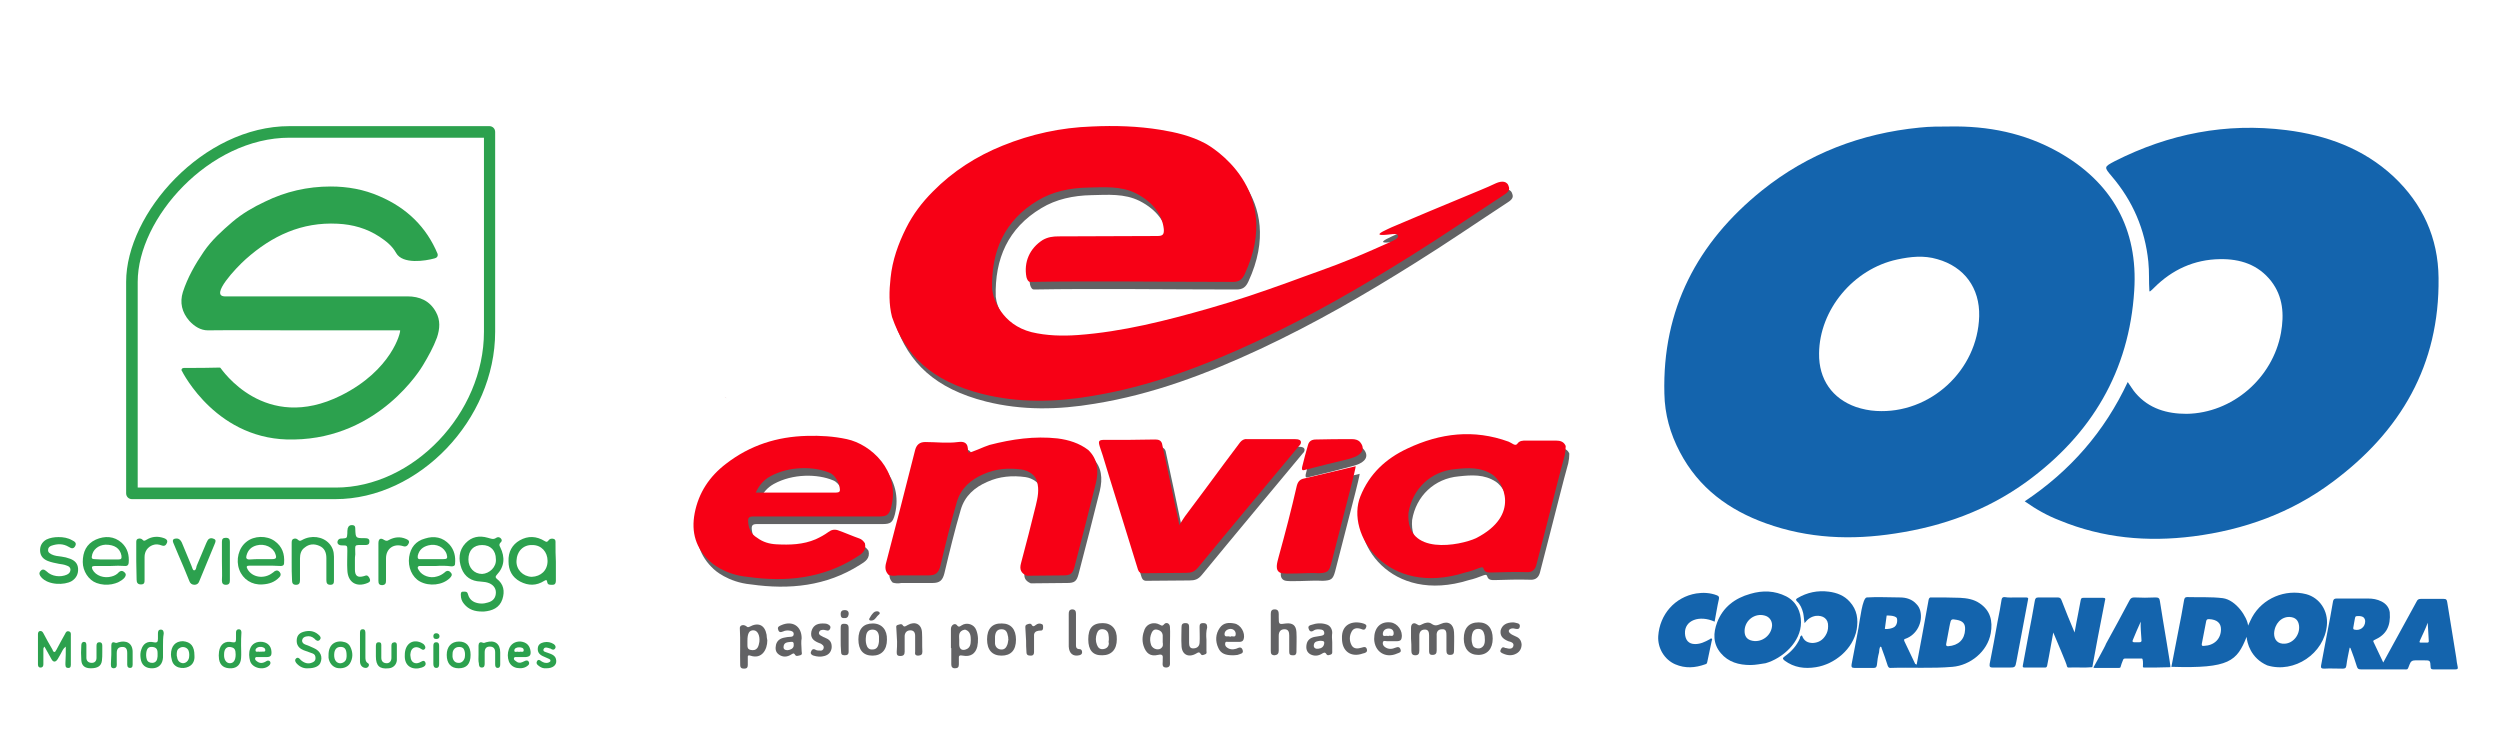 <svg xmlns="http://www.w3.org/2000/svg" xmlns:xlink="http://www.w3.org/1999/xlink" id="Layer_1" x="0px" y="0px" viewBox="0 0 691.7 207.5" style="enable-background:new 0 0 691.7 207.5;" xml:space="preserve"><style type="text/css">	.st0{fill:#BAAE63;}	.st1{fill:#FDFDFD;}	.st2{fill:#5E70FC;}	.st3{fill:#4C4C4C;}	.st4{fill:#969696;}	.st5{fill:#2EB7EB;}	.st6{fill:#AFA571;}	.st7{fill:#2CA14E;}	.st8{fill:#EAF9ED;}	.st9{fill:#39A555;}	.st10{fill:#049A46;}	.st11{fill:#39B462;}	.st12{fill:#FDFCFC;}	.st13{fill:#D3041E;}	.st14{fill:#626264;}	.st15{fill:#D8021C;}	.st16{fill:#606060;}	.st17{fill:#262624;}	.st18{fill:#FEFEFE;}	.st19{fill:#7A7A7A;}	.st20{fill:#131313;}	.st21{fill:#808080;}	.st22{fill:#F0F0F0;}	.st23{fill:#F8F8F8;}	.st24{fill:#F7F7F7;}	.st25{fill:#F5F5F5;}	.st26{fill:#7F7F7F;}	.st27{fill:#272727;}	.st28{fill:#D8D8D8;}	.st29{fill:#101010;}	.st30{fill:#FCFCFC;}	.st31{fill:#F6F6F6;}	.st32{fill:#F2F2F2;}	.st33{fill:#060606;}	.st34{fill:#0285CB;}	.st35{fill:#FBFBFA;}	.st36{fill:#F70015;}	.st37{fill:#A41B25;}	.st38{fill:#1464AD;}</style><g>	<g>		<path class="st14" d="M286.4,94c4.2,1,8.5,1.1,12.8,0.8c12.4-0.9,24.5-4,36.4-7.4c7.4-2.1,14.7-4.6,21.9-7.2   c5.9-2.2,11.9-4.2,17.7-6.6c3.5-1.4,7.9-3.4,10.4-4.5c1-0.5,2.3-1,2.2-1.7c-0.1-1.1-2.4-0.2-4.6-0.3c-1.9-0.1,1.8-1.6,2.8-2.1   c7.3-3.1,13.7-5.8,20.5-8.6c2.8-1.2,5.7-2.3,8.4-3.6c1.6-0.7,3.2-0.7,3.6,1.1c0.3,1-0.7,1.7-1.5,2.2c-8.4,5.5-16.7,11.2-25.2,16.5   c-14,8.8-28.2,17-43.2,24c-14.6,6.8-29.6,12.5-45.7,15.1c-10.1,1.7-20.1,1.9-30.1-0.6c-14.2-3.6-21.4-10.8-25-21.3   c-0.9-3.5-0.8-7.2-0.4-10.8c0.5-4.9,2.1-9.4,4.3-13.8c1.9-3.8,4.4-7.1,7.4-10.1c5.5-5.6,12.1-9.8,19.3-12.7   c7.9-3.2,16.1-5,24.7-5.3c6.4-0.3,12.7-0.1,18.9,0.9c4.3,0.7,8.6,1.7,12.5,3.8c1.5,0.8,21.8,12.6,10.9,36.1   c-0.7,1.5-1.5,2.2-3.3,2.2c-18.7,0-38.8-0.3-56,0c-0.6,0-0.9-0.6-1.1-1.3c-0.8-4.2,0.9-8,4.5-10.3c1.4-0.8,2.8-1,4.4-1   c9.1,0,18.2-0.1,27.3-0.1c1.5,0,1.9-0.4,1.8-1.9c-0.4-3.8-2.8-7.4-7.7-9.9c-4.2-2.1-8.8-1.7-13.4-1.6c-4.9,0.1-9.7,1.1-13.8,3.6   c-9.2,5.5-12.9,14-12.6,24.5C275.8,84.9,278.2,91.9,286.4,94z"></path>		<path class="st14" d="M377.4,139.4c2.5-6.2,7-10.4,13-13.2c9.1-4.3,18.4-5.4,28-1.9c0.5,0.2,0.9,0.5,1.3,0.7   c0.4,0.2,0.8,0.3,1.1-0.1c0.6-0.9,1.5-0.9,2.4-0.9c2.8,0,5.6,0,8.3,0c1.2,0,2.2,0.3,2.7,1.5c0,0.9-0.1,1.8-0.3,2.7   c-0.8,2.8-1.5,5.6-2.2,8.3c-1.9,7.3-3.7,14.6-5.6,21.8c-0.3,1.3-1.1,2.2-2.7,2.1c-3.3-0.1-6.6,0-9.9,0.1c-0.8,0-1.7,0-2-1   c-0.2-0.7-0.7-0.4-1.1-0.3c-1.3,0.5-2.6,1-4,1.3C384.7,167.3,373.2,149.7,377.4,139.4z M413.9,133.3c-3.2-2.1-6.7-1.9-10.3-1.5   c-6.7,0.6-11.8,5.4-12.9,12.1c-0.9,12.1,14.4,9,18.7,7C422,144.5,416.8,135.2,413.9,133.3z"></path>		<path class="st14" d="M210.5,150.9c1.6,1.2,3.4,1.7,5.3,1.8c3.7,0.2,7.4,0.1,10.9-1.4c1.3-0.6,2.4-1.2,3.5-2   c0.8-0.6,1.6-0.8,2.6-0.5c2,0.7,4,1.6,6,2.3c0.6,0.2,1.1,0.7,1.5,1.3c0.5,2.1-0.9,3-2.4,3.9c-9.3,5.9-19.5,6.9-30.1,5.4   c-6.5-0.6-10.2-4.1-10.3-4.2c-4-3.7-5.3-8.1-4.3-13.4c1.1-5.7,4.1-10.2,8.7-13.7c6.6-5.1,14.1-7.5,22.4-7.7   c3.7-0.1,7.3,0.1,11,0.9c6.6,1.4,14.8,8.7,12.3,18.7c-0.6,2.3-1.2,2.7-3.5,2.7c-4.2,0-8.5,0-12.7,0c-7.3,0-14.7,0-22,0   c-1.2,0-1.5,0.4-1.4,1.5C208.2,148.2,208.8,149.9,210.5,150.9z M230.5,132.9c-4.3-1.8-11.1-1.9-16.4,1c-1.8,1-3.1,2.5-4,4.5   c1,0,1.9,0,2.8,0c6.2,0,12.4,0,18.7,0c1.9,0,2-0.1,1.6-2C233.1,136,232.3,133.6,230.5,132.9z"></path>		<path class="st14" d="M247,161.2c-1-1-1.1-2.1-0.7-3.5c2.7-10.4,5.4-20.7,8-31.1c0.4-1.5,1.3-2.2,2.8-2.2c3,0,6.1,0.4,9.1,0   c3.5-0.5,2.4,2.6,2.9,2.9c0.5,0.2,4.4-1.7,5.8-2.1c6.2-1.6,12.4-2.5,18.8-1.8c3.1,0.4,6,1.3,8.5,3.2c2.7,2.6,2.9,5.8,2.1,9.2   c-1.9,7.7-3.9,15.4-5.9,23.1c-0.5,1.9-1.1,2.4-3.1,2.4c-3.4,0-6.8,0.1-10.1,0.1c-1.6-0.7-2.1-1.7-1.6-3.5c1.4-5.3,2.8-10.6,4.1-16   c0.5-2.1,1-4.3,0.3-6.6c-0.3-1.6-2.2-3-4.3-3.3c-3.6-0.5-7.2-0.2-10.5,1.3c-3.5,1.5-6.3,3.9-7.4,7.8c-1.7,5.8-3.1,11.6-4.5,17.5   c-0.5,2-1.3,2.7-3.3,2.7c-2.9,0-5.8,0-8.6,0C248.4,161.5,247.7,161.4,247,161.2z"></path>		<path class="st14" d="M317,160.7c-0.9-0.1-1.1-0.8-1.3-1.5c-1.9-6-3.7-12.1-5.6-18.1c-0.9-2.8-3.7-12-4-13   c-0.3-0.8-0.5-1.6-0.8-2.4c-0.5-1.6-0.3-1.9,1.3-1.9c2.2,0,4.4,0,6.7,0c2.4,0,4.8-0.1,7.3-0.1c0.9,0,1.6,0.2,1.9,1.1   c1.6,7.4,3.2,14.9,4.8,22.6c0.6-1,1.1-1.8,1.6-2.5c3.7-4.9,7.3-9.8,11-14.8c1.4-1.9,2.8-3.7,4.2-5.6c0.5-0.6,1.1-1,1.9-0.9   c4.4,0,8.9,0,13.3,0c0.9,0,1.9,0.2,1.6,1.2c-0.1,0.3-0.3,0.5-0.5,0.7c-9.3,11.2-18.7,22.4-27.9,33.6c-1,1.2-1.9,1.5-3.4,1.5   C325.1,160.6,321.1,160.7,317,160.7z"></path>		<path class="st14" d="M355.4,160.6c-1.7-0.7-0.9-2.9-0.5-4.5c1.8-6.5,3.5-13,5-19.6c0.4-1.5,1.2-1.9,2.4-2.1   c4.6-1.1,9.3-2.2,13.9-3.3c0,0.3-0.8,3.7-1.2,5.2c-1.9,7.3-3.7,14.5-5.6,21.8c-0.6,2.2-1.1,2.5-3.4,2.6   C362.5,160.5,356.7,161.1,355.4,160.6z"></path>		<path class="st14" d="M361.7,132.1c-0.6,0.1-0.5-0.6-0.4-1c0.5-2,1-4,1.6-6c0.3-1.1,1.1-1.5,2.2-1.5c3.3-0.1,6.6-0.1,10-0.1   c0.8,0,1.6,0.2,2.1,0.7c1.8,2,0.5,3.7-2.1,4.5c-0.3,0.1-0.7,0.2-1,0.3C369.9,130.1,366,131.1,361.7,132.1z"></path>	</g>	<path class="st36" d="M285.4,91.9c4.2,1,8.5,1.1,12.8,0.8c12.4-0.9,24.5-4,36.4-7.4c7.4-2.1,14.7-4.6,21.9-7.2  c5.9-2.2,11.9-4.2,17.7-6.6c3.5-1.4,7.9-3.4,10.4-4.5c1-0.5,2.3-1,2.2-1.7c-0.1-1.1-2.4-0.2-4.6-0.3c-1.9-0.1,1.8-1.6,2.8-2.1  c7.3-3.1,13.7-5.8,20.5-8.6c2.8-1.2,5.7-2.3,8.4-3.6c1.6-0.7,3.2-0.7,3.6,1.1c0.3,1-0.7,1.7-1.5,2.2c-8.4,5.5-16.7,11.2-25.2,16.5  c-14,8.8-28.2,17-43.2,24c-14.6,6.8-29.6,12.5-45.7,15.1c-10.1,1.7-20.1,1.9-30.1-0.6c-14.2-3.6-21.4-10.8-25-21.3  c-0.9-3.5-0.8-7.2-0.4-10.8c0.5-4.9,2.1-9.4,4.3-13.8c1.9-3.8,4.4-7.1,7.4-10.1c5.5-5.6,12.1-9.8,19.3-12.7  c7.9-3.2,16.1-5,24.7-5.3c6.4-0.3,12.7-0.1,18.9,0.9c4.3,0.7,8.6,1.7,12.5,3.8c1.5,0.8,21.8,12.6,10.9,36.1  c-0.7,1.5-1.5,2.2-3.3,2.2c-18.7,0-38.8-0.3-56,0c-0.6,0-0.9-0.6-1.1-1.3c-0.8-4.2,0.9-8,4.5-10.3c1.4-0.8,2.8-1,4.4-1  c9.1,0,18.2-0.1,27.3-0.1c1.5,0,1.9-0.4,1.8-1.9c-0.4-3.8-2.8-7.4-7.7-9.9c-4.2-2.1-8.8-1.7-13.4-1.6c-4.9,0.1-9.7,1.1-13.8,3.6  c-9.2,5.5-12.9,14-12.6,24.5C274.8,82.8,277.2,89.8,285.4,91.9z"></path>	<path class="st36" d="M376.4,137.3c2.5-6.2,7-10.4,13-13.2c9.1-4.3,18.4-5.4,28-1.9c0.5,0.2,0.9,0.5,1.3,0.7  c0.4,0.2,0.8,0.3,1.1-0.1c0.6-0.9,1.5-0.9,2.4-0.9c2.8,0,5.6,0,8.3,0c1.2,0,2.2,0.3,2.7,1.5c0,0.9-0.1,1.8-0.3,2.7  c-0.8,2.8-1.5,5.6-2.2,8.3c-1.9,7.3-3.7,14.6-5.6,21.8c-0.3,1.3-1.1,2.2-2.7,2.1c-3.3-0.1-6.6,0-9.9,0.1c-0.8,0-1.7,0-2-1  c-0.2-0.7-0.7-0.4-1.1-0.3c-1.3,0.5-2.6,1-4,1.3C383.7,165.3,372.2,147.7,376.4,137.3z M412.9,131.3c-3.2-2.1-6.7-1.9-10.3-1.5  c-6.7,0.6-11.8,5.4-12.9,12.1c-0.9,12.1,14.4,9,18.7,7C420.9,142.5,415.8,133.2,412.9,131.3z"></path>	<path class="st36" d="M209.5,148.8c1.6,1.2,3.4,1.7,5.3,1.8c3.7,0.2,7.4,0.1,10.9-1.4c1.3-0.6,2.4-1.2,3.5-2  c0.8-0.6,1.6-0.8,2.6-0.5c2,0.7,4,1.6,6,2.3c0.6,0.2,1.1,0.7,1.5,1.3c0.5,2.1-0.9,3-2.4,3.9c-9.3,5.9-19.5,6.9-30.1,5.4  c-6.5-0.6-10.2-4.1-10.3-4.2c-4-3.7-5.3-8.1-4.3-13.4c1.1-5.7,4.1-10.2,8.7-13.7c6.6-5.1,14.1-7.5,22.4-7.7c3.7-0.1,7.3,0.1,11,0.9  c6.6,1.4,14.8,8.7,12.3,18.7c-0.6,2.3-1.2,2.7-3.5,2.7c-4.2,0-8.5,0-12.7,0c-7.3,0-14.7,0-22,0c-1.2,0-1.5,0.4-1.4,1.5  C207.1,146.2,207.8,147.8,209.5,148.8z M229.5,130.8c-4.3-1.8-11.1-1.9-16.4,1c-1.8,1-3.1,2.5-4,4.5c1,0,1.9,0,2.8,0  c6.2,0,12.4,0,18.7,0c1.9,0,2-0.1,1.6-2C232.1,133.9,231.3,131.5,229.5,130.8z"></path>	<path class="st36" d="M245.9,159.1c-1-1-1.1-2.1-0.7-3.5c2.7-10.4,5.4-20.7,8-31.1c0.4-1.5,1.3-2.2,2.8-2.2c3,0,6.1,0.4,9.1,0  c3.5-0.5,2.4,2.6,2.9,2.9c0.5,0.2,4.4-1.7,5.8-2.1c6.2-1.6,12.4-2.5,18.8-1.8c3.1,0.4,6,1.3,8.5,3.2c2.7,2.6,2.9,5.8,2.1,9.2  c-1.9,7.7-3.9,15.4-5.9,23.1c-0.5,1.9-1.1,2.4-3.1,2.4c-3.4,0-6.8,0.1-10.1,0.1c-1.6-0.7-2.1-1.7-1.6-3.5c1.4-5.3,2.8-10.6,4.1-16  c0.5-2.1,1-4.3,0.3-6.6c-0.3-1.6-2.2-3-4.3-3.3c-3.6-0.5-7.2-0.2-10.5,1.3c-3.5,1.5-6.3,3.9-7.4,7.8c-1.7,5.8-3.1,11.6-4.5,17.5  c-0.5,2-1.3,2.7-3.3,2.7c-2.9,0-5.8,0-8.6,0C247.4,159.4,246.7,159.3,245.9,159.1z"></path>	<path class="st36" d="M316,158.6c-0.9-0.1-1.1-0.8-1.3-1.5c-1.9-6-3.7-12.1-5.6-18.1c-0.9-2.8-3.7-12-4-13  c-0.3-0.8-0.5-1.6-0.8-2.4c-0.5-1.6-0.3-1.9,1.3-1.9c2.2,0,4.4,0,6.7,0c2.4,0,4.8-0.1,7.3-0.1c0.9,0,1.6,0.2,1.9,1.1  c1.6,7.4,3.2,14.9,4.8,22.6c0.6-1,1.1-1.8,1.6-2.5c3.7-4.9,7.3-9.8,11-14.8c1.4-1.9,2.8-3.7,4.2-5.6c0.5-0.6,1.1-1,1.9-0.9  c4.4,0,8.9,0,13.3,0c0.9,0,1.9,0.2,1.6,1.2c-0.1,0.3-0.3,0.5-0.5,0.7c-9.3,11.2-18.7,22.4-27.9,33.6c-1,1.2-1.9,1.5-3.4,1.5  C324.1,158.5,320.1,158.6,316,158.6z"></path>	<path class="st36" d="M354.3,158.5c-1.7-0.7-0.9-2.9-0.5-4.5c1.8-6.5,3.5-13,5-19.6c0.4-1.5,1.2-1.9,2.4-2.1  c4.6-1.1,9.3-2.2,13.9-3.3c0,0.3-0.8,3.7-1.2,5.2c-1.9,7.3-3.7,14.5-5.6,21.8c-0.6,2.2-1.1,2.5-3.4,2.6  C361.5,158.4,355.7,159,354.3,158.5z"></path>	<path class="st36" d="M360.7,130.1c-0.6,0.1-0.5-0.6-0.4-1c0.5-2,1-4,1.6-6c0.3-1.1,1.1-1.5,2.2-1.5c3.3-0.1,6.6-0.1,10-0.1  c0.8,0,1.6,0.2,2.1,0.7c1.8,2,0.5,3.7-2.1,4.5c-0.3,0.1-0.7,0.2-1,0.3C368.9,128,365,129,360.7,130.1z"></path>	<path class="st14" d="M390.4,176.7c0-1,0-2,0-3c0-1.1,0.7-1.6,1.6-1c0.7,0.5,0.9,0.3,1.5,0c0.8-0.4,1.8-0.7,2.6-0.1  c1,0.7,1.6,0.4,2.6,0c2-0.9,3.5,0.1,3.6,2.3c0.1,1.7,0,3.4,0,5.2c0,0.8-0.3,1.1-1.1,1.1c-0.8,0-1-0.5-1-1.2c0-1.4,0-2.7,0-4.1  c0-0.9,0-1.9-1.2-1.8c-1.1,0-1.6,0.7-1.5,1.8c0,1.4,0,2.7,0,4.1c0,0.8-0.3,1.2-1.2,1.2c-0.9,0-0.9-0.6-0.9-1.2c0-1.4,0-2.8,0-4.2  c0-0.9-0.2-1.7-1.3-1.6c-0.9,0-1.4,0.7-1.4,1.6c0,1.4,0,2.8,0,4.2c0,0.8-0.2,1.3-1.1,1.3c-0.9,0-1.1-0.5-1.1-1.3  C390.5,178.8,390.5,177.7,390.4,176.7C390.4,176.7,390.4,176.7,390.4,176.7z"></path>	<path class="st14" d="M263.1,179.3c0-1.8,0-3.5,0-5.3c0-1,1-1.7,1.6-1.1c0.6,0.8,0.9,0.4,1.4,0.1c1.4-0.9,3.4-0.3,4,1.3  c0.6,1.5,0.6,3.1,0.3,4.6c-0.5,2-1.9,2.9-4,2.5c-0.9-0.2-1.2,0-1.1,0.9c0,0.5,0,1,0,1.5c0,0.8-0.3,1.1-1.1,1.1c-0.7,0-1-0.4-1-1.1  c0-0.1,0-0.2,0-0.3c0-1.4,0-2.8,0-4.2C263.2,179.3,263.2,179.3,263.1,179.3z M265.4,177.1c0,0.4,0,0.8,0,1.2c0,1.2,0.7,1.8,1.8,1.4  c1.2-0.4,1.4-1.4,1.4-2.6c0-1.1-0.1-2.3-1.3-2.8c-0.3-0.2-0.7,0-1,0.1C265.1,175,265.4,176.1,265.4,177.1z"></path>	<path class="st14" d="M212.3,177.2c0,2.5-1.5,5.3-4.7,4.2c-0.5-0.2-0.8,0-0.7,0.6c0,0.7,0,1.3,0,2c0,0.7-0.3,1-1,1  c-0.7,0-1.1-0.2-1.1-1c-0.1-3.4,0.1-6.8-0.1-10.1c-0.1-0.9,0.9-1.2,1.7-0.7c0.3,0.2,0.4,0.5,1,0.2c2.4-1.3,4.2-0.5,4.7,2.2  C212.1,176.1,212.2,176.6,212.3,177.2z M206.8,177.3c0,0.4,0,0.7,0,1.1c0,0.6,0,1.2,0.8,1.4c0.8,0.2,1.5,0.1,2-0.6  c0.3-0.5,0.4-1,0.5-1.6c0.2-1.8-0.5-3.1-1.5-3.2C207.3,174.3,206.8,175.2,206.8,177.3z"></path>	<path class="st14" d="M351.6,175c0-1.7,0-3.4,0-5.1c0-0.8,0.2-1.3,1.1-1.3c0.9,0,1.1,0.6,1.1,1.3c0,0.3,0,0.5,0,0.8  c0,2.1,0,2.1,2,1.8c1.8-0.2,2.8,0.5,2.9,2.4c0.1,1.8,0,3.6,0,5.4c0,0.8-0.4,1.1-1.1,1c-0.8,0-0.9-0.4-0.9-1.1c0-1.5,0-2.9,0-4.4  c0-0.9-0.2-1.7-1.3-1.7c-1.1,0-1.6,0.7-1.6,1.8c0,1.4,0,2.7,0,4.1c0,0.8-0.3,1.2-1.1,1.3c-1,0-1.1-0.5-1.1-1.3c0-1.7,0-3.3,0-5  C351.7,175,351.6,175,351.6,175z"></path>	<path class="st14" d="M323.7,178.5c0,1.5,0,3,0,4.5c0,0.7,0.2,1.6-1,1.7c-1.3,0-1-1-1-1.7c0-0.2,0-0.4,0-0.6c0.1-1,0-1.5-1.3-1.2  c-2.1,0.5-3.3-0.4-4-2.5c-0.5-1.6-0.3-3.1,0.3-4.6c0.7-1.6,2.6-2.1,4.1-1.3c0.5,0.2,0.7,0.6,1.3-0.1c0.6-0.7,1.6-0.2,1.6,0.8  C323.8,175.2,323.7,176.9,323.7,178.5z M321.7,177.2c0-0.4,0-0.7,0-1c0.1-1.2-0.6-1.8-1.6-2c-1-0.2-1.4,0.6-1.7,1.5  c-0.3,1-0.2,1.9,0.1,2.8c0.5,1.2,2.3,1.6,3,0.6C322,178.5,321.6,177.8,321.7,177.2z"></path>	<path class="st14" d="M380.2,176.8c0-3.1,1.7-4.9,4.5-4.6c2,0.2,3.5,2.4,3.1,4.3c-0.1,0.7-0.6,0.9-1.2,0.9c-1,0-1.9,0-2.9,0  c-0.4,0-1-0.3-1.1,0.4c-0.1,0.5,0.2,1,0.7,1.3c0.9,0.6,1.9,0.5,2.8,0.1c0.7-0.3,1.2-0.2,1.4,0.5c0.3,0.8-0.4,0.9-0.9,1.1  C383.3,182.3,380.3,180.3,380.2,176.8z M384.1,176c0.4-0.4,1.5,0.5,1.5-0.8c0-0.8-0.5-1.3-1.4-1.3c-0.9,0-1.6,0.6-1.6,1.5  C382.6,176.4,383.5,175.7,384.1,176z"></path>	<path class="st14" d="M221.7,178.1c0,0.6,0.1,1.3,0.1,2.1c0,0.4,0.3,0.9-0.4,1.1c-0.5,0.1-1.1,0.4-1.4-0.1  c-0.4-0.7-0.7-0.3-1.1-0.1c-1.1,0.7-2.3,0.8-3.4,0c-1-0.7-1-1.7-0.8-2.7c0.3-1.2,1.2-1.8,2.4-2c0.5-0.1,1-0.2,1.5-0.2  c0.5,0,1-0.1,1-0.8c0-0.6-0.5-0.8-1-0.9c-0.7-0.1-1.3-0.1-1.9,0.2c-0.7,0.3-1.2,0.3-1.4-0.5c-0.3-0.8,0.4-1,0.8-1.2  c3.1-1.4,5.7,0.2,5.7,3.6C221.7,177,221.7,177.5,221.7,178.1z M219.6,178.7c0.1-1-0.2-1.2-0.8-1.1c-0.9,0.1-1.9,0.1-2,1.3  c-0.1,0.7,0.4,1,1.1,1C218.8,179.8,219.5,179.4,219.6,178.7z"></path>	<path class="st14" d="M341,181.3c-1.8,0-3.2-0.4-3.9-2c-0.9-1.9-0.8-3.9,0.4-5.6c1-1.4,2.4-1.5,4-1.2c1.8,0.3,3.1,2.6,2.6,4.3  c-0.2,0.7-0.7,0.8-1.3,0.8c-1,0-1.9,0-2.9,0c-0.3,0-0.8-0.2-0.9,0.3c-0.1,0.4,0,0.8,0.3,1.1c0.8,0.7,1.7,0.8,2.7,0.5  c0.6-0.2,1.4-0.8,1.8,0.3c0.4,1.1-0.7,1.1-1.4,1.4C341.8,181.3,341.3,181.3,341,181.3z M340.4,176.2c0.4-0.5,1.5,0.5,1.5-0.8  c0-0.7-0.5-1.4-1.5-1.4c-0.9,0.1-1.6,0.6-1.6,1.5C338.9,176.5,339.8,175.8,340.4,176.2z"></path>	<path class="st14" d="M333.8,177c0,1,0,2,0,3c0,0.4,0.2,0.8-0.3,1c-0.5,0.2-1,0.5-1.3-0.1c-0.4-0.6-0.7-0.4-1.2-0.1  c-2.2,1.3-4.1,0.3-4.1-2.3c-0.1-1.6,0-3.2,0-4.9c0-0.8,0.2-1.2,1.1-1.2c1,0,1,0.6,1,1.3c0,1.4,0,2.8,0,4.2c0,0.8,0.2,1.5,1.1,1.5  c0.9,0,1.7-0.4,1.8-1.5c0.1-1.5,0-2.9,0-4.4c0-0.7,0.1-1.1,1-1.1c0.9,0,1.1,0.4,1.1,1.2C333.7,174.7,333.7,175.8,333.8,177  C333.7,177,333.8,177,333.8,177z"></path>	<path class="st14" d="M368.6,177.7c0,0.8,0,1.6,0,2.4c0,0.4,0.1,0.8-0.4,1c-0.4,0.1-0.9,0.4-1.2-0.1c-0.4-0.7-0.8-0.4-1.3-0.1  c-1,0.6-2.1,0.7-3.2,0.1c-1-0.6-1.2-1.6-1-2.7c0.2-1.2,1.1-1.9,2.3-2.1c0.6-0.1,1.2-0.2,1.8-0.3c0.4-0.1,0.8-0.2,0.8-0.7  c0-0.5-0.2-0.9-0.8-1c-0.8-0.1-1.5-0.2-2.2,0.3c-0.6,0.4-1.1,0.2-1.3-0.5c-0.3-0.7,0.2-1,0.7-1.1c1.4-0.5,2.9-0.6,4.3-0.1  c0.9,0.3,1.5,1.2,1.5,2.3C368.5,175.8,368.5,176.7,368.6,177.7C368.5,177.7,368.6,177.7,368.6,177.7z M365.2,177.3  c-0.6,0.1-1.6,0.1-1.7,1.2c-0.1,0.8,0.6,1.1,1.2,1c0.9-0.1,1.6-0.5,1.7-1.6C366.4,177.3,365.9,177.3,365.2,177.3z"></path>	<path class="st14" d="M405,176.7c0-2.9,1.4-4.5,4.1-4.5c2.5,0,3.9,1.6,3.9,4.5c0,2.8-1.5,4.5-4,4.5  C406.5,181.2,405,179.5,405,176.7z M410.8,176.4c0-0.1,0-0.5-0.1-0.8c-0.2-0.9-0.6-1.6-1.7-1.6c-1,0-1.5,0.6-1.7,1.5  c-0.2,1-0.2,1.9,0.1,2.8c0.2,0.8,0.8,1,1.4,1.1c0.7,0.1,1.3-0.2,1.7-0.8C410.8,178.1,410.9,177.4,410.8,176.4z"></path>	<path class="st14" d="M248.2,177.5c-0.1-1.2-0.1-2.4-0.2-3.6c0-0.4-0.2-0.8,0.4-1c0.4-0.1,1-0.4,1.3,0c0.5,0.8,0.9,0.3,1.5,0  c2-1.1,3.8-0.2,3.9,2.1c0.1,1.8,0,3.5,0.1,5.3c0,0.8-0.3,1-1.1,1.1c-0.9,0-1-0.4-0.9-1.1c0-1.5,0-2.9,0-4.4c0-0.9-0.4-1.5-1.3-1.5  c-0.9,0-1.5,0.5-1.6,1.5c0,1.5,0,2.9,0,4.4c0,0.8-0.3,1.2-1.2,1.2c-0.9,0-1-0.4-1-1.1C248.2,179.3,248.2,178.4,248.2,177.5  C248.2,177.5,248.2,177.5,248.2,177.5z"></path>	<path class="st14" d="M301.1,176.9c0-3.1,1.2-4.5,4-4.5c2.5,0,4,1.7,3.9,4.5c0,2.8-1.5,4.4-4,4.4  C302.4,181.4,301.1,179.9,301.1,176.9z M306.8,177c0-0.5,0-0.9-0.1-1.4c-0.1-0.8-0.6-1.4-1.5-1.5c-0.9-0.1-1.4,0.3-1.7,1.1  c-0.4,1.1-0.4,2.2,0,3.2c0.3,0.8,0.8,1.3,1.7,1.2c0.9-0.1,1.5-0.6,1.6-1.5C306.7,177.8,306.7,177.4,306.8,177z"></path>	<path class="st14" d="M241.5,172.5c2.5,0,4,1.8,3.9,4.5c0,2.8-1.5,4.4-4,4.4c-2.6,0-3.9-1.6-3.9-4.5  C237.5,174,238.9,172.5,241.5,172.5z M243.2,177C243.2,177,243.2,177,243.2,177c0-0.3,0-0.6,0-0.9c-0.1-1.1-0.6-1.9-1.8-1.9  c-1.2,0-1.7,0.8-1.8,1.9c-0.1,0.7-0.1,1.5,0.1,2.2c0.2,0.8,0.7,1.5,1.7,1.4c1,0,1.5-0.6,1.7-1.6C243.2,177.8,243.2,177.4,243.2,177  z"></path>	<path class="st14" d="M277.1,181.4c-2.6,0-4-1.6-4-4.5c0-2.9,1.4-4.5,4.1-4.4c2.5,0,3.9,1.6,3.9,4.5  C281.1,179.9,279.7,181.4,277.1,181.4z M279,176.9C279,176.9,279,176.9,279,176.9c-0.1-0.3,0-0.5-0.1-0.8c-0.2-1.1-0.5-2-1.8-2  c-1.3,0-1.7,0.9-1.8,2c0,0.7,0,1.3,0,2c0.1,0.9,0.7,1.5,1.6,1.6c1,0.1,1.5-0.5,1.8-1.3C278.9,177.9,278.9,177.4,279,176.9z"></path>	<path class="st14" d="M418.7,172.2c0.2,0,0.6,0.1,1,0.2c0.6,0.1,0.9,0.4,0.8,1c-0.1,0.6-0.5,0.7-1.1,0.6c-0.4-0.1-0.8-0.2-1.2-0.1  c-0.8,0.2-1,0.8-0.4,1.3c0.4,0.4,1,0.6,1.6,0.9c1,0.4,1.5,1.1,1.6,2.2c0,1.1-0.5,2-1.4,2.5c-1.2,0.7-2.5,0.6-3.8,0  c-0.4-0.2-0.9-0.4-0.6-1c0.2-0.5,0.5-0.9,1.1-0.6c0.1,0.1,0.3,0.1,0.4,0.1c0.7,0.2,1.7,0.4,2-0.5c0.3-1-0.7-1.2-1.4-1.4  c-1.7-0.7-2.3-1.6-2.1-3C415.6,173,416.7,172.2,418.7,172.2z"></path>	<path class="st14" d="M371.3,176.7c-0.2-4,2.9-5.1,5.9-4.2c0.6,0.2,1,0.4,0.8,1c-0.2,0.6-0.5,0.9-1.2,0.6c-1-0.4-2.2-0.5-2.8,0.6  c-0.7,1.2-0.7,2.7,0,3.9c0.6,1,1.7,0.9,2.7,0.6c0.7-0.2,1.3-0.4,1.5,0.5c0.2,0.8-0.6,1-1.1,1.1C373.8,182,371.3,180.2,371.3,176.7z  "></path>	<path class="st14" d="M295.7,174.3c0-1.5,0-2.9,0-4.4c0-0.7,0.1-1.2,0.9-1.3c0.9,0,1.1,0.5,1.1,1.2c0,2.8,0,5.6,0,8.3  c0,0.7-0.1,1.5,1,1.5c0.5,0,0.7,0.4,0.7,0.9c0,0.5-0.4,0.7-0.8,0.8c-1.7,0.4-2.8-0.5-2.9-2.4c0-0.1,0-0.2,0-0.3  C295.7,177.2,295.7,175.7,295.7,174.3z"></path>	<path class="st14" d="M227.6,172.5c0.6,0,1.1,0,1.6,0.3c0.5,0.3,0.7,0.6,0.5,1.1c-0.2,0.5-0.5,0.7-1.1,0.5  c-0.4-0.1-0.8-0.2-1.2-0.1c-0.4,0-0.7,0.3-0.8,0.7c-0.1,0.3,0.1,0.6,0.4,0.8c0.5,0.3,1.1,0.6,1.6,0.8c1.2,0.5,1.6,1.4,1.5,2.7  c-0.2,1.2-0.9,1.9-2,2.2c-1,0.3-2,0.2-3-0.1c-0.4-0.1-1-0.5-0.7-1.1c0.2-0.6,0.6-0.9,1.3-0.5c0.3,0.2,0.8,0.2,1.2,0.2  c0.5,0.1,0.9-0.2,1-0.7c0.1-0.5-0.2-0.8-0.5-1c-0.2-0.2-0.5-0.3-0.8-0.4c-1.8-0.7-2.4-1.6-2.1-3.2  C224.9,173.2,225.9,172.5,227.6,172.5z"></path>	<path class="st14" d="M283.9,177.3c-0.1-1.2-0.1-2.3-0.2-3.5c0-0.4-0.1-0.8,0.4-1c0.4-0.2,1.1-0.4,1.3,0c0.4,0.7,0.7,0.5,1.2,0.1  c0.5-0.4,1.1-0.5,1.7-0.2c0.4,0.2,0.3,0.7,0.3,1.1c-0.1,0.9-0.7,0.6-1.2,0.7c-0.8,0.1-1.4,0.5-1.3,1.5c0,1.5,0,2.9,0,4.4  c0,0.6-0.2,1-0.9,1c-0.8,0-1.2-0.2-1.2-1C283.9,179.3,283.9,178.3,283.9,177.3C283.9,177.3,283.9,177.3,283.9,177.3z"></path>	<path class="st14" d="M232.6,177c0-1.1,0-2.1,0-3.2c0-0.8,0.1-1.3,1.1-1.2c0.8,0,1.1,0.4,1.1,1.1c0,2.2,0,4.4,0,6.6  c0,0.8-0.4,1-1.1,1c-0.8,0-1-0.3-1-1.1C232.6,179.2,232.6,178.1,232.6,177z"></path>	<path class="st14" d="M241,171.7c-0.4,0-0.6-0.2-0.5-0.5c0.3-0.6,0.7-1.2,1.2-1.7c0.4-0.4,1.1-0.5,1.5-0.2c0.6,0.5-0.2,0.8-0.5,1.2  C242.3,171,241.9,171.7,241,171.7z"></path>	<path class="st14" d="M233.6,171c-0.8,0.1-1-0.4-1-1.1c0-0.8,0.4-1.1,1.1-1.1c0.8,0,1.2,0.4,1.1,1.2  C234.7,170.7,234.3,171.1,233.6,171z"></path>	<path class="st37" d="M388.1,67.4C388.1,67.4,388.1,67.4,388.1,67.4C388.1,67.4,388.1,67.4,388.1,67.4z"></path>	<path class="st37" d="M200.5,109.8c0.2,0.1,0.3,0.2,0.5,0.4C200.8,110,200.6,109.9,200.5,109.8z"></path></g><g>	<path class="st38" d="M539.4,35c10.6-0.2,20.7,1.8,30,7c15,8.4,22.2,21.4,21.1,38.4c-1.4,22.3-11.8,39.8-29.8,52.9  c-10.9,7.9-23.1,12.3-36.3,14.3c-12.2,1.9-24.1,1.4-35.8-2.8c-10.3-3.7-18.6-9.8-23.8-19.7c-2.7-5.1-4.2-10.5-4.3-16.2  c-0.6-23.3,9.1-41.8,27-56.2c12.7-10.2,27.4-15.8,43.6-17.4C533.9,35,536.6,35,539.4,35z M503.3,97.8c-0.1,7.2,3.7,12.5,10.2,14.8  c1.8,0.6,3.7,1,5.6,1.1c14.9,0.9,28.1-11.2,28.5-26.2c0.2-7.8-4.1-13.7-11.6-15.8c-3.7-1.1-7.4-0.7-11.1,0.1  C512.8,74.4,503.4,85.7,503.3,97.8z"></path>	<path class="st38" d="M560.2,138.7c12.6-8.4,22.1-19.3,28.5-33c0.8,1.1,1.4,2.2,2.2,3.1c3.7,4.3,8.7,5.7,14.1,5.7  c12.6-0.2,23.8-9.8,26.1-22.4c0.9-5.1,0.6-10-2.7-14.3c-3.6-4.6-8.6-6.2-14.2-6.1c-7.1,0.1-13.2,2.9-18.2,7.9  c-0.4,0.4-0.7,0.7-1.1,1c0,0-0.1,0-0.2,0c-0.2-2.7,0-5.4-0.3-8.2c-0.9-8.9-4.3-16.8-10.1-23.6c-2.2-2.6-2.2-2.6,0.8-4.2  c15-7.6,30.8-10.7,47.5-8.6c11.1,1.4,21.3,5.1,29.6,12.8c8.1,7.6,12.4,17,12.5,28.1c0.3,24.1-10.5,42.5-29.4,56.5  c-11.4,8.5-24.4,13.2-38.5,15c-12.7,1.6-25,0.5-36.9-4.4C566.5,142.7,563.3,140.9,560.2,138.7z"></path>	<g>		<g>			<path class="st38" d="M600.8,184.4c0.6-3.3,1.3-6.5,1.9-9.8c0.6-2.9,1.1-5.7,1.6-8.6c0.1-0.4,0.2-0.8,0.8-0.8    c3.3,0.1,6.6-0.1,9.9,0.3c3.7,0.5,6.8,5.3,7,7.6c0.4-0.8,0.7-1.6,1.1-2.3c2.9-5.3,9.2-7.9,15-6.4c3.7,1,6.1,4.6,5.7,8.6    c-0.7,7.8-9,13.4-16.5,11.1c-4.6-2-5.6-6.3-5.7-7.9c-2.7,6.7-4.7,8.8-20.7,8.3C600.9,184.6,600.8,184.6,600.8,184.4z     M629.2,175.3c0,1.8,1.1,2.9,2.9,2.8c2.4-0.1,4.3-2.5,4-5c-0.2-1.5-1-2.3-2.6-2.4C631.2,170.6,629.3,172.6,629.2,175.3z     M614.5,174.1c0-1.7-1.1-2.7-3.3-2.8c-0.5,0-0.7,0.1-0.8,0.6c-0.4,2.1-0.8,4.1-1.2,6.2c-0.1,0.5,0.1,0.7,0.6,0.6    C612.6,178.6,614.5,176.8,614.5,174.1z"></path>			<path class="st38" d="M530.3,183.9c0.5-2.8,1-5.4,1.5-8c0.6-3.3,1.2-6.6,1.8-9.9c0.1-0.5,0.3-0.8,0.9-0.7c2.6,0,5.2,0,7.8,0.1    c1.9,0.1,3.8,0.4,5.4,1.5c3,2,3.7,4.9,3.1,8.3c-0.9,5.1-5.7,8.9-10.6,9.3c-5.7,0.5-11.5,0.1-17.2,0.3c-0.4,0-0.5-0.2-0.7-0.6    c-0.5-1.6-1.1-3.3-1.7-4.9c0-0.1,0-0.3-0.3-0.4c-0.4,0.4-0.3,1.1-0.4,1.6c-0.3,1.1-0.5,2.3-0.6,3.5c-0.1,0.6-0.3,0.8-0.9,0.8    c-1.8,0-3.5,0-5.3,0c-0.8,0-0.9-0.3-0.8-1c0.6-3.3,1.3-6.6,1.9-10c0.4-2.3,1.1-8.4,2.3-8.5c3-0.2,6.1,0,9.2,0    c1.7,0,3.4,0.5,4.6,1.9c0.5,0.5,0.8,1.1,1,1.8c0.8,3.2-1,6.6-4,7.7c-0.4,0.1-0.6,0.2-0.4,0.7c1,2.1,2,4.2,3,6.3    C530,183.7,530.1,183.8,530.3,183.9z M543.7,174.2c0.1-1.6-0.6-2.4-2.3-2.7c-1.5-0.3-1.6-0.2-1.9,1.2c0,0.2-0.1,0.4-0.1,0.5    c-0.3,1.6-0.6,3.2-0.9,4.8c-0.1,0.4-0.1,0.8,0.5,0.8C541.9,178.6,543.6,176.9,543.7,174.2z M522,170.3l-0.5,3.7    c0,0,0.9,0.2,2.2-0.3c1.4-0.5,1.3-2.3,1.1-2.7C524.3,170.2,522,170.3,522,170.3z"></path>			<path class="st38" d="M650.1,179.2c-0.3,1.6-0.7,3.2-0.9,4.9c-0.1,0.8-0.4,0.9-1.1,0.9c-1.7,0-3.4-0.1-5.1,0    c-0.8,0-0.9-0.3-0.8-0.9c0.5-2.8,1.1-5.7,1.6-8.5c0.6-3.1,1.2-6.1,1.7-9.2c0.1-0.6,0.4-0.8,1-0.8c2.9,0,5.8,0,8.7,0    c1.3,0,2.5,0.2,3.7,0.8c1.2,0.6,2.1,1.6,2.3,3c0.3,3.9-1,6.2-4.1,7.6c-0.2,0.1-0.6,0.2-0.4,0.6c0.9,1.8,1.7,3.7,2.7,5.7    c0.9-1.6,1.6-3,2.4-4.4c2.3-4.2,4.6-8.4,6.9-12.6c0.2-0.4,0.5-0.6,1.1-0.6c2.1,0,4.2,0,6.3,0c0.7,0,0.9,0.2,1,0.9    c0.8,5.1,1.7,10.2,2.5,15.4c0.1,0.8,0.2,1.7,0.4,2.5c0.1,0.5,0,0.7-0.6,0.7c-2.1,0-4.2,0-6.2,0c-0.5,0-0.7-0.2-0.7-0.7    c-0.1-1.8-0.1-1.8-1.9-1.8c-0.8,0-1.4,0-2.3,0c-0.9,0-1.3,0.3-1.6,1.1c-0.7,1.7-0.3,1.4-2,1.4c-3.8,0-7.7,0-11.5,0    c-0.7,0-0.9-0.2-1.1-0.8c-0.5-1.7-1.1-3.3-1.7-4.9C650.3,179.2,650.2,179.2,650.1,179.2z M654.4,171.9c0-0.5-0.2-0.9-0.6-1.2    c-0.6-0.3-1.3-0.3-1.9-0.2c-0.2,0-0.2,0.3-0.3,0.4c-0.2,0.9-0.3,1.8-0.5,2.8c0,0.3,0,0.4,0.3,0.5    C653,174.6,654.4,173.5,654.4,171.9z M671.7,172.3c-0.6,1.7-1.4,3.2-2.1,4.8c-0.1,0.3-0.4,0.7,0.2,0.7c0.6,0,1.2,0,1.8,0    c0.3,0,0.4-0.2,0.4-0.4C671.9,175.7,671.8,174,671.7,172.3z"></path>			<path class="st38" d="M484.3,184c-3.2,0-6.1-0.8-8.2-3.3c-2.2-2.6-2.1-5.6-1-8.5c1.6-4.2,4.9-6.7,9.2-7.9c3.4-1,6.7-0.9,9.9,0.7    c2.9,1.5,4.1,4.3,4.1,7.2c0,5.5-5.2,10-9.8,11.3C487.1,183.7,485.7,184,484.3,184z M482.7,174.3c-0.1,1.7,0.6,2.7,2.2,3    c2.7,0.5,5.3-1.6,5.4-4.3c0-1.3-0.8-2.4-2.1-2.7C485.6,169.6,482.9,171.5,482.7,174.3z"></path>			<path class="st38" d="M578.9,184.6c-2.2,0.2-4.4,0-6.6,0.1c-0.2,0-0.3-0.1-0.4-0.3c0-0.6-3-7.4-3.8-9.4c-0.4,2.3-0.8,4.5-1.2,6.6    c-0.2,0.9-0.3,1.7-0.5,2.6c-0.1,0.5-0.4,0.5-0.7,0.5c-1.8,0-3.7,0-5.5,0c-0.6,0-0.6-0.2-0.5-0.7c0.5-2.9,1.1-5.7,1.6-8.6    c0.6-3.1,1.2-6.2,1.7-9.2c0.1-0.6,0.3-0.9,1-0.9c1.8,0,3.6,0,5.3,0c0.6,0,0.9,0.2,1.1,0.8c1.1,2.9,2.3,5.8,3.6,8.9    c0.3-1.9,0.7-3.6,1-5.3c0.2-1.2,0.5-2.5,0.7-3.7c0.1-0.5,0.3-0.6,0.8-0.6c1.8,0,3.6,0,5.3,0c0.7,0,0.8,0.2,0.6,0.8    C581.8,169.1,578.9,184.3,578.9,184.6z"></path>			<path class="st38" d="M582.7,178.1c2.2-4,4.4-8,6.5-12c0.3-0.6,0.7-0.8,1.3-0.8c2,0.1,3.9,0.1,5.9,0c0.8,0,1.1,0.2,1.2,1    c0.9,5.9,3.1,18.3,2.9,18.3c-3.2,0.1-4.7,0.1-7.1,0.1c-0.2,0-0.5,0-0.5-0.2c0-0.2,0.1-1.6-0.1-2.1c0-0.1-0.1-0.2-0.2-0.2    c-1.5,0-3.1,0-4.6,0c-0.3,0-0.5,0.1-0.6,0.4c-0.3,0.7-0.5,1.3-0.7,2c-0.1,0.2-0.3,0.2-0.5,0.2c-2.2,0-4.5,0-6.7,0    c-0.1,0-0.2-0.1-0.3-0.1C579.4,184.3,582.6,178.6,582.7,178.1z M592.3,172c-0.7,1.6-1.5,3.3-2.2,5.1c-0.2,0.4,0,0.6,0.4,0.6    c0.5,0,1,0,1.4,0c0.5,0,0.7-0.2,0.6-0.7C592.4,175.2,592.2,173.5,592.3,172z"></path>			<path class="st38" d="M498.4,175.8c0.1,0.1,0.2,0.1,0.2,0.1c0.5,1.4,1.5,2,3,2c1.6-0.1,2.7-0.8,3.5-2.1c0.5-0.8,0.7-1.6,0.7-2.5    c0.1-2.1-1.4-3.1-3.4-2.9c-1.3,0.2-2.3,0.9-3.1,2c-0.2-1-0.2-1.9-0.4-2.8c-0.3-1.2-0.8-2.4-1.7-3.2c-0.5-0.5-0.2-0.7,0.1-0.9    c2.7-1.6,5.6-2.2,8.7-1.8c2.3,0.3,4.3,1.1,5.8,2.8c2,2.2,2.4,4.8,1.9,7.7c-1,5.4-6.1,9.6-11.3,10.4c-3.1,0.5-6,0.1-8.6-1.8    c-0.6-0.5-0.7-0.7,0-1.2c1.8-1.3,3.3-2.9,4.2-5C498,176.2,498.2,176,498.4,175.8z"></path>			<path class="st38" d="M466.2,175.3c0.1,1.8,1,2.9,2.8,2.9c1.5,0,2.7-0.6,4-1.3c0.2-0.1,0.4-0.4,0.6-0.2c0.2,0.2,0.1,0.4,0,0.6    c-0.4,1.9-0.8,3.8-1.2,5.7c-0.1,0.4-0.1,0.7-0.6,0.8c-2.8,1-5.5,1.2-8.3,0c-3-1.3-4.9-4.5-4.7-7.8c0.4-6,4.6-10.8,10.5-11.8    c1.9-0.3,3.9-0.2,5.7,0.5c0.5,0.2,0.7,0.4,0.6,1c-0.4,1.6-1.1,5.9-1.2,6.3C470.2,170.1,466,171.6,466.2,175.3z"></path>			<path class="st38" d="M557.7,165.3c0.9,0,1.9,0,2.8,0c0.5,0,0.8,0.1,0.6,0.7c-1.1,5.7-2.1,11.3-3.2,17c-0.3,1.7-0.4,1.7-2.2,1.7    c-1.4,0-2.8,0-4.3,0c-0.8,0-1-0.2-0.9-1c0.8-3.9,1.5-7.9,2.2-11.8c0.4-2,0.8-4,1.1-6c0.1-0.5,0.3-0.7,0.8-0.7    C555.8,165.4,556.7,165.3,557.7,165.3C557.7,165.3,557.7,165.3,557.7,165.3z"></path>		</g>	</g></g><g>	<g>		<g>			<path class="st7" d="M133.4,169.2c-2,0-3.7-0.5-5-2.1c-0.6-0.7-0.9-1.5-0.9-2.5c0-0.4,0-0.9,0.6-0.9c0.5,0,1.1-0.1,1.3,0.5    c0.3,1.1,0.8,1.9,1.9,2.4c1.2,0.5,2.5,0.5,3.7,0.1c1.5-0.4,2.2-1.4,2.2-2.8c0-1.3-0.9-2.3-2.3-2.7c-0.6-0.2-1.3-0.2-2-0.3    c-2.5-0.1-4.3-1.3-5.2-3.6c-0.9-2.5-0.8-5,1.1-7c1.7-1.8,3.8-2.2,6.2-1.5c0.8,0.2,1.5,0.6,2.3,0c0.4-0.3,1-0.2,1.3,0.2    c0.4,0.5,0.2,0.9-0.2,1.2c-0.3,0.4-0.3,0.7,0,1.2c1.4,2.8,1.2,5.4-1,7.7c-0.3,0.4-0.4,0.6,0,1c2,1.5,2.3,3.5,1.6,5.7    c-0.8,2.4-2.8,3.2-5.1,3.4C133.9,169.2,133.7,169.2,133.4,169.2z M137.2,154.7c0-2.4-1.5-3.9-3.8-3.9c-2.4,0-3.8,1.5-3.8,4    c0,2.3,1.6,4,3.8,4C135.4,158.7,137.4,156.9,137.2,154.7z"></path>			<path class="st7" d="M73.3,156.5c-1.4,0-2.8,0-4.3,0c-0.8,0-0.9,0.3-0.5,1c1.3,2.3,4.6,2.8,6.9,1c0.2-0.1,0.4-0.3,0.5-0.4    c0.6-0.4,1.1-0.3,1.5,0.2c0.4,0.5,0.3,1-0.1,1.4c-1.3,1.4-2.9,1.9-4.7,2c-2.9,0.2-5.4-1.4-6.4-4.1c-1-2.7-0.2-6,2-7.7    c2.1-1.7,5.6-1.8,7.8-0.2c2.1,1.5,2.8,3.6,2.6,6.1c0,0.6-0.4,0.8-0.9,0.8C76.2,156.5,74.7,156.5,73.3,156.5    C73.3,156.5,73.3,156.5,73.3,156.5z M72.2,154.7c1,0,2,0,3,0c1.2,0,1.4-0.3,1-1.4c-0.6-1.9-3-3-5.2-2.4c-1.5,0.4-2.4,1.3-2.8,2.8    c-0.2,0.7,0,1.1,0.8,1.1C70.1,154.7,71.2,154.7,72.2,154.7z"></path>			<path class="st7" d="M153.8,155.4c0,1.8,0,3.5,0,5.3c0,0.6-0.2,1.1-0.9,1.1c-0.7,0-1.4,0.1-1.5-0.8c-0.1-0.6-0.3-0.6-0.8-0.3    c-2.2,1.4-4.4,1.4-6.7,0.2c-2.2-1.2-3.2-3.1-3.2-5.6c-0.1-2.6,1-4.6,3.1-5.8c2.3-1.3,4.6-1.2,6.9,0.2c0.4,0.2,0.6,0.4,1-0.1    c0.3-0.5,0.9-0.7,1.5-0.5c0.6,0.2,0.5,0.8,0.5,1.2C153.7,152,153.7,153.7,153.8,155.4C153.7,155.4,153.7,155.4,153.8,155.4z     M151.5,155.2c0-2.5-1.7-4.4-4.2-4.4c-2.5-0.1-4.3,1.7-4.4,4.4c-0.1,2.4,1.8,4.3,4.2,4.4C149.7,159.5,151.5,157.8,151.5,155.2z"></path>			<path class="st7" d="M120.6,156.6c-1.4,0-2.7,0-4.1,0c-0.3,0-0.7-0.1-0.9,0.3c-0.1,0.3,0.1,0.6,0.3,0.9c0.9,1.5,3.1,2.3,5,1.7    c0.8-0.2,1.5-0.6,2.1-1.1c0.6-0.6,1.2-0.6,1.7,0c0.6,0.6,0.2,1.1-0.3,1.6c-2,1.9-5.6,2.3-8.2,0.9c-2.2-1.2-3.4-4-3-6.8    c0.4-2.6,1.8-4.4,4.4-5.1c2.5-0.8,4.9-0.4,6.8,1.7c1.3,1.5,1.7,3.3,1.5,5.3c0,0.6-0.5,0.7-1,0.7    C123.4,156.5,122,156.5,120.6,156.6C120.6,156.5,120.6,156.6,120.6,156.6z M119.5,154.7C119.5,154.7,119.5,154.7,119.5,154.7    c1,0,2,0,3.1,0c1.1,0,1.3-0.2,1-1.3c-0.6-2-2.9-3.1-5.1-2.5c-1.5,0.4-2.5,1.2-2.9,2.8c-0.1,0.7,0,1.1,0.8,1    C117.4,154.7,118.4,154.7,119.5,154.7z"></path>			<path class="st7" d="M30.5,156.6c-1.4,0-2.8,0-4.3,0c-0.8,0-0.9,0.3-0.6,1c0.9,1.7,3.2,2.5,5.3,1.9c0.8-0.2,1.5-0.6,2-1.2    c0.6-0.5,1.1-0.4,1.6,0.1c0.5,0.5,0.3,1-0.1,1.5c-1.7,1.8-5,2.4-7.7,1.4c-2.2-0.8-3.8-3.3-3.8-5.8c0-2.8,1-5,3.6-6.2    c2.5-1.1,5.1-1,7.2,0.9c1.6,1.5,2.1,3.4,1.9,5.6c-0.1,0.6-0.4,0.8-0.9,0.8C33.4,156.5,32,156.5,30.5,156.6    C30.5,156.5,30.5,156.5,30.5,156.6z M29.4,154.8c1.1,0,2.2,0,3.3,0c0.9,0,1-0.3,0.9-1.1c-0.4-2-1.9-3-4.4-3    c-2,0.1-3.6,1.4-3.8,3.3c-0.1,0.6,0.3,0.7,0.7,0.7C27.2,154.8,28.3,154.8,29.4,154.8z"></path>			<path class="st7" d="M80.7,155.5c0-1.7,0-3.4,0-5.2c0-0.5,0-1,0.5-1.2c0.5-0.2,0.9-0.1,1.3,0.3c0.4,0.4,0.7,0.2,1.1,0    c2.5-1.4,5.7-1,7.5,1c0.9,1,1.3,2.2,1.3,3.6c0,2.2,0,4.4,0,6.6c0,0.7-0.1,1.2-1,1.2c-0.9,0-1.1-0.5-1.1-1.3c0-2,0-4.1,0-6.1    c0-1.5-0.5-2.8-2-3.4c-1.4-0.6-2.8-0.5-4,0.5c-1,0.7-1.3,1.8-1.3,3c0,2,0,4,0,6c0,0.8-0.2,1.3-1.1,1.3c-0.9,0-1.1-0.5-1.1-1.3    C80.7,158.9,80.7,157.2,80.7,155.5z"></path>			<path class="st7" d="M16.2,148.6c1.3,0,2.6,0.2,3.8,0.9c0.6,0.3,1.3,0.7,0.8,1.6c-0.4,0.7-0.9,0.8-1.8,0.2    c-1.5-0.9-3.1-0.9-4.8-0.3c-0.5,0.2-0.9,0.5-0.9,1.2c0,0.7,0.5,0.9,1,1.2c0.8,0.4,1.8,0.5,2.7,0.6c0.8,0.1,1.6,0.3,2.4,0.6    c1.3,0.5,2.1,1.3,2.2,2.7c0.1,1.5-0.5,2.7-1.8,3.5c-1.9,1.1-6.4,1.2-8.4-1.1c-0.5-0.6-0.7-1.1-0.2-1.7c0.6-0.7,1.1-0.4,1.7,0.1    c1.4,1.4,3.8,1.7,5.6,0.9c0.6-0.3,0.9-0.6,1-1.3c0-0.7-0.4-1-1-1.2c-0.7-0.3-1.5-0.4-2.2-0.5c-1-0.2-2.1-0.4-3.1-0.8    c-1.2-0.5-2-1.3-2.1-2.7c-0.1-1.4,0.5-2.5,1.7-3.2C13.8,148.8,15,148.6,16.2,148.6z"></path>			<path class="st7" d="M98.2,155c0,0.9,0,1.7,0,2.6c0,1.8,0.8,2.3,2.5,1.8c0.3-0.1,0.7-0.3,1-0.1c0.4,0.3,0.6,0.7,0.7,1.2    c0,0.5-0.3,0.6-0.7,0.8c-3.1,1.3-5.5-0.2-5.6-3.6c-0.1-1.7,0-3.5,0-5.3c0-1.5,0-1.5-1.5-1.5c-1,0-1.5-0.6-1.1-1.4    c0.3-0.5,0.7-0.5,1.2-0.5c1.3-0.1,1.3-0.1,1.4-1.4c0-0.5,0-0.9,0.1-1.4c0.2-0.7,0.7-1,1.4-0.9c0.7,0.1,0.7,0.6,0.7,1.1    c0.1,2.5,0.1,2.5,2.6,2.5c0.7,0,1.4,0.1,1.3,1c0,0.9-0.7,0.9-1.3,0.9c-3.1,0-2.6-0.3-2.6,2.6C98.2,154,98.2,154.5,98.2,155    C98.2,155,98.2,155,98.2,155z"></path>			<path class="st7" d="M48.9,149c0.7,0,1.1,0.5,1.4,1.1c0.9,2.2,1.8,4.3,2.7,6.5c0.2,0.4,0.3,1.2,0.7,1.2c0.5,0,0.6-0.7,0.7-1.2    c0.9-2.1,1.8-4.3,2.7-6.4c0.1-0.2,0.2-0.4,0.3-0.6c0.4-0.8,1.2-0.8,1.8-0.5c0.7,0.3,0.4,0.9,0.2,1.4c-1.4,3.5-2.9,6.9-4.3,10.4    c-0.2,0.6-0.7,0.9-1.3,0.9c-0.7,0-1.2-0.4-1.4-1c-1-2.5-2-4.9-3.1-7.4c-0.4-1-0.9-2.1-1.3-3.1C47.6,149.4,47.9,149,48.9,149z"></path>			<path class="st7" d="M18.2,178.9c-0.8,0.6-1,1.3-1.4,2c-0.3,0.5-0.5,0.9-0.8,1.4c-0.6,1-1.3,1-1.8,0c-0.6-1.1-1.2-2.2-1.9-3.4    c-0.4,0.4-0.3,0.8-0.3,1.1c0,1.3,0,2.5,0,3.8c0,0.5-0.2,0.9-0.8,0.9c-0.6,0-0.7-0.5-0.7-0.9c0-2.8,0-5.6,0-8.3    c0-0.4,0.1-0.8,0.5-0.9c0.5-0.1,0.8,0.2,1,0.6c0.8,1.5,1.6,3,2.5,4.5c0.1,0.3,0.2,0.6,0.5,0.7c0.4,0,0.4-0.4,0.6-0.6    c0.8-1.5,1.6-3,2.4-4.4c0.2-0.5,0.5-0.9,1.1-0.7c0.6,0.2,0.5,0.7,0.5,1.2c0,2.5,0,5.1,0,7.6c0,0.6,0.1,1.4-0.8,1.3    c-0.8,0-0.7-0.8-0.7-1.4C18.2,181.9,18.2,180.5,18.2,178.9z"></path>			<path class="st7" d="M37.7,155.3c0-1.7,0-3.4,0-5.2c0-0.4,0-0.8,0.4-1c0.5-0.2,1-0.1,1.3,0.2c0.4,0.5,0.7,0.3,1.2,0    c1.5-0.9,3.1-1,4.8-0.4c0.5,0.2,1.1,0.5,0.8,1.3c-0.3,0.7-0.7,1-1.5,0.7c-0.8-0.3-1.6-0.4-2.4-0.1c-1.4,0.5-2.3,1.7-2.3,3.3    c0,2.1,0,4.2,0,6.3c0,0.7,0,1.3-1,1.3c-0.9,0-1.2-0.5-1.2-1.3C37.8,158.8,37.7,157.1,37.7,155.3    C37.7,155.3,37.7,155.3,37.7,155.3z"></path>			<path class="st7" d="M104.7,155.4c0-1.7,0-3.4,0-5.1c0-1.2,0.6-1.6,1.6-0.9c0.5,0.3,0.9,0.3,1.3,0c1.5-0.8,3.1-1,4.7-0.3    c0.5,0.2,1.1,0.5,0.8,1.2c-0.3,0.7-0.8,1.1-1.6,0.8c-2.6-0.8-4.7,0.7-4.7,3.4c0,2,0,4.1,0,6.1c0,0.7-0.1,1.2-1,1.3    c-0.9,0-1.1-0.4-1.1-1.2C104.7,158.8,104.7,157.1,104.7,155.4C104.7,155.4,104.7,155.4,104.7,155.4z"></path>			<path class="st7" d="M85.3,184.9c-1.2,0.1-2.2-0.3-3.1-1.2c-0.4-0.4-0.8-1-0.3-1.5c0.5-0.5,1,0,1.3,0.4c1,0.9,2.1,1.2,3.2,0.7    c0.5-0.2,0.9-0.5,0.9-1.2c0-0.6-0.2-1.1-0.8-1.3c-0.8-0.3-1.7-0.6-2.5-0.9c-1-0.4-1.8-1.1-1.9-2.3c-0.1-1.5,0.5-2.4,1.9-2.8    c1.4-0.4,2.8-0.3,4,0.7c0.5,0.4,1,0.9,0.5,1.5c-0.5,0.6-1.1,0.2-1.5-0.3c-0.7-0.6-1.4-0.8-2.3-0.6c-0.5,0.1-1,0.4-1.1,1    c-0.1,0.6,0.3,1,0.8,1.2c0.8,0.3,1.6,0.6,2.4,1c1.9,0.8,2.6,2.5,1.8,4.2C88.2,184.3,87.1,184.9,85.3,184.9z"></path>			<path class="st7" d="M66.7,178.6c0,1.2,0.1,2.3,0,3.5c-0.1,1.7-1.1,2.7-2.6,2.8c-2,0.1-3.2-0.7-3.5-2.5c-0.1-0.7-0.1-1.4,0-2.1    c0.3-2.1,1.7-3.1,3.7-2.6c0.7,0.1,1,0,1-0.8c0-0.6,0-1.3,0-1.9c0-0.5,0.2-0.9,0.8-0.9c0.5,0,0.7,0.4,0.7,0.9    C66.7,176.2,66.7,177.4,66.7,178.6z M65.2,181.1c0-1.3-0.3-1.8-1.1-2c-1.3-0.4-2.1,0.4-2.1,1.9c-0.1,1.5,0.6,2.5,1.6,2.5    C64.6,183.5,65.2,182.7,65.2,181.1z"></path>			<path class="st7" d="M45.1,178.6c0,1.1,0,2.2,0,3.3c-0.1,1.8-1.1,2.9-2.8,3c-2,0.1-3.2-0.9-3.4-2.8c-0.1-0.8-0.1-1.6,0.2-2.4    c0.5-1.6,1.7-2.4,3.4-2c1,0.2,1.2-0.1,1.2-1c0-0.4,0-0.9,0-1.3c0-0.5,0-1.2,0.8-1.2c0.7,0,0.8,0.6,0.8,1.1    C45.1,176.4,45.1,177.5,45.1,178.6C45.1,178.6,45.1,178.6,45.1,178.6z M43.6,181.4c0-0.3,0-0.5,0-0.7c0-1.1-0.4-1.6-1.4-1.7    c-1-0.1-1.5,0.3-1.7,1.4c-0.1,0.7-0.1,1.3,0.1,2c0.2,0.7,0.8,1,1.5,1c0.8,0,1.3-0.5,1.4-1.2C43.6,181.9,43.6,181.5,43.6,181.4z"></path>			<path class="st7" d="M61.4,155.3c0-1.8,0-3.6,0-5.4c0-0.8,0.3-1.1,1.1-1.1c0.8,0,1.1,0.4,1.1,1.1c0,3.6,0,7.1,0,10.7    c0,0.7-0.2,1.2-1.1,1.2c-0.8,0-1.1-0.4-1.1-1.2C61.5,158.9,61.4,157.1,61.4,155.3C61.4,155.3,61.4,155.3,61.4,155.3z"></path>			<path class="st7" d="M126.9,184.9c-2.1,0-3.3-1.3-3.3-3.7c0-2.3,1.3-3.7,3.4-3.7c2.1,0,3.2,1.3,3.2,3.7    C130.2,183.7,129.1,184.9,126.9,184.9z M125.2,181.2c0,0.2,0,0.3,0,0.5c0.1,1,0.7,1.7,1.6,1.7c0.9,0.1,1.6-0.6,1.8-1.5    c0.1-0.7,0.1-1.3-0.1-1.9c-0.2-0.7-0.7-1-1.4-1c-0.7,0-1.2,0.2-1.6,0.8C125.2,180.3,125.2,180.8,125.2,181.2z"></path>			<path class="st7" d="M72.5,181.8c-0.4,0-0.8,0-1.2,0c-0.3,0-0.6-0.1-0.7,0.3c-0.1,0.3,0.1,0.6,0.4,0.8c0.7,0.6,1.5,0.7,2.4,0.2    c0.3-0.2,0.6-0.4,1-0.3c0.5,0.2,0.6,0.8,0.1,1.3c-1.5,1.5-4.7,0.8-5.3-1.2c-0.3-1.1-0.4-2.3,0-3.4c0.5-1.4,1.8-2.1,3.4-1.9    c1.5,0.2,2.4,1.2,2.5,2.6c0.1,1.2-0.2,1.6-1.4,1.6C73.3,181.8,72.9,181.8,72.5,181.8C72.5,181.8,72.5,181.8,72.5,181.8z     M72,180.3c0.1,0,0.3,0,0.4,0c0.4-0.1,1,0.2,1-0.4c0-0.6-0.5-0.8-1-0.9c-0.2,0-0.5,0-0.7,0c-0.5,0.1-1,0.4-1,0.9    c0,0.7,0.7,0.3,1,0.4C71.8,180.4,71.9,180.3,72,180.3z"></path>			<path class="st7" d="M132.4,181.2c0-0.9,0-1.7,0-2.6c0-0.7,0.4-1.1,1.1-0.8c0.4,0.2,0.7,0,1-0.1c2.4-0.7,3.9,0.4,3.9,2.8    c0,1.1,0,2.2,0,3.3c0,0.5-0.1,1-0.7,1c-0.6,0-0.7-0.5-0.7-1c0-1.1,0-2.2,0-3.3c0-1.1-0.5-1.6-1.5-1.6c-0.9,0-1.4,0.5-1.4,1.6    c0,1,0,2,0,3.1c0,0.6-0.1,1.1-0.8,1.1c-0.7,0-0.8-0.6-0.8-1.1C132.3,182.8,132.4,182,132.4,181.2    C132.4,181.2,132.4,181.2,132.4,181.2z"></path>			<path class="st7" d="M144.1,181.8c-0.4,0-0.7,0-1.1,0c-0.3,0-0.7-0.1-0.8,0.3c-0.1,0.4,0.2,0.6,0.5,0.8c0.5,0.5,1.2,0.6,1.8,0.3    c0.3-0.1,0.6-0.3,0.9-0.4c0.3-0.1,0.7-0.1,0.9,0.3c0.2,0.3,0.1,0.7-0.1,0.9c-0.9,0.9-2.1,1-3.2,0.8c-1-0.2-1.8-0.8-2.2-1.8    c-0.4-1.1-0.4-2.3,0-3.4c0.5-1.4,1.7-2.2,3.3-2.1c1.6,0.2,2.5,1.1,2.7,2.7c0.1,1.1-0.2,1.5-1.4,1.6    C144.9,181.8,144.5,181.8,144.1,181.8C144.1,181.8,144.1,181.8,144.1,181.8z M143.6,180.4c0.4-0.3,1.3,0.3,1.3-0.5    c0-0.7-0.7-0.8-1.3-0.8c-0.7,0-1.3,0.3-1.3,0.9C142.3,180.7,143.2,180.1,143.6,180.4z"></path>			<path class="st7" d="M53.8,181.4c0.1,1.2-0.3,2.5-1.7,3.1c-1.5,0.7-4.2,0.4-4.6-2.1c-0.1-0.4-0.2-0.8-0.2-1.3    c0-2.3,1.2-3.7,3.3-3.7C52.8,177.6,53.8,178.8,53.8,181.4z M48.9,181.2c0,0.2,0,0.4,0.1,0.6c0.1,1,0.7,1.6,1.6,1.7    c0.8,0,1.5-0.6,1.7-1.5c0.1-0.7,0.1-1.3-0.1-1.9c-0.3-1-1.7-1.4-2.5-0.8C48.9,179.7,48.9,180.5,48.9,181.2z"></path>			<path class="st7" d="M90.9,181.4c-0.1-3.5,2.4-4.4,4.6-3.7c0.6,0.2,1.1,0.6,1.4,1.2c0.8,1.6,0.8,3.2-0.1,4.7    c-0.7,1.1-2.2,1.5-3.6,1.2c-1.2-0.3-2.1-1.4-2.3-2.8C90.9,181.7,90.9,181.4,90.9,181.4z M95.9,181.4c0-1.6-0.4-2.3-1.4-2.4    c-1.1-0.1-1.8,0.4-2,1.6c-0.2,1.6,0.3,2.7,1.4,2.9c0.8,0.1,1.7-0.4,1.9-1.2C95.9,181.9,95.9,181.6,95.9,181.4z"></path>			<path class="st7" d="M28.3,180.5c0,0.8,0,1.5-0.1,2.3c-0.2,1.5-1.2,2.1-3.1,2.1c-1.6,0-2.5-0.7-2.6-2.2c-0.1-1.4-0.1-2.8,0-4.2    c0-0.4,0.2-0.9,0.7-0.9c0.6,0,0.7,0.4,0.7,0.9c0,1.2,0,2.3,0,3.5c0,0.9,0.6,1.4,1.5,1.4c0.8,0,1.3-0.5,1.3-1.4c0-1.1,0-2.2,0-3.3    c0-0.5,0.1-1,0.8-1c0.7,0,0.8,0.5,0.8,1C28.3,179.3,28.3,179.9,28.3,180.5C28.3,180.5,28.3,180.5,28.3,180.5z"></path>			<path class="st7" d="M30.8,181.1c0-0.8,0-1.7,0-2.5c0-0.7,0.3-1.1,1-0.8c0.4,0.2,0.7,0,1-0.1c2-0.6,4,0.1,3.9,2.9    c0,0.9,0,1.8,0,2.8c0,0.6,0.1,1.4-0.7,1.4c-0.9,0-0.8-0.8-0.8-1.4c0-0.9,0-1.8,0-2.7c0-1.2-0.4-1.7-1.3-1.7    c-1.1,0-1.6,0.5-1.6,1.7c0,0.9,0,1.7,0,2.6c0,0.6,0.2,1.5-0.8,1.6c-1,0-0.8-0.9-0.8-1.6C30.7,182.5,30.8,181.8,30.8,181.1z"></path>			<path class="st7" d="M112,181.2c0-2.9,2-4.5,4.5-3.4c0.4,0.2,0.8,0.4,1,0.8c0.2,0.3,0.3,0.7,0,1c-0.3,0.3-0.6,0.2-0.9,0    c-0.2-0.1-0.3-0.2-0.5-0.3c-1.2-0.6-2.3,0-2.5,1.3c-0.1,0.4-0.1,0.8,0,1.2c0.1,1.4,1.2,2.1,2.5,1.5c0.5-0.2,1.2-0.9,1.6,0    c0.3,0.8-0.4,1.2-1,1.4C114.3,185.5,111.8,184.5,112,181.2z"></path>			<path class="st7" d="M109.8,180.6c0,0.7,0,1.4,0,2.1c-0.1,1.2-1,2.1-2.2,2.2c-2.6,0.3-3.6-0.7-3.6-3.3c0-0.9,0-1.8,0-2.7    c0-0.6,0-1.2,0.8-1.2c0.8,0,0.7,0.6,0.7,1.2c0,1,0,2,0,3.1c0,1,0.6,1.5,1.5,1.5c0.8,0,1.3-0.6,1.3-1.5c0-1.1,0-2.2,0-3.3    c0-0.5,0.1-0.9,0.8-1c0.7,0,0.7,0.5,0.7,0.9C109.8,179.3,109.8,179.9,109.8,180.6C109.8,180.6,109.8,180.6,109.8,180.6z"></path>			<path class="st7" d="M151.2,184.9c-0.9,0.1-1.6-0.2-2.3-0.8c-0.4-0.3-0.6-0.7-0.3-1.2c0.3-0.5,0.8-0.3,1.1,0    c0.6,0.4,1.3,0.7,2.1,0.4c0.2-0.1,0.5-0.2,0.5-0.5c0-0.3-0.2-0.4-0.4-0.5c-0.6-0.3-1.2-0.5-1.8-0.8c-1-0.5-1.4-1.2-1.3-2.2    c0.1-1,0.8-1.4,1.7-1.6c1-0.2,1.9,0,2.7,0.5c0.4,0.3,0.7,0.7,0.4,1.2c-0.3,0.5-0.8,0.4-1.2,0.1c-0.1-0.1-0.2-0.1-0.3-0.1    c-0.6-0.2-1.4-0.5-1.7,0.2c-0.3,0.7,0.6,0.8,1.1,1c1.1,0.4,2.3,0.7,2.4,2.2C154,184,153,184.9,151.2,184.9z"></path>			<path class="st7" d="M99.6,179.1c0-1.3,0-2.5,0-3.8c0-0.6,0-1.2,0.8-1.2c0.7,0,0.7,0.7,0.7,1.2c0,2.1,0,4.3,0,6.4    c0,0.7,0,1.4,0.7,1.8c0.2,0.1,0.4,0.4,0.2,0.8c-0.2,0.3-0.4,0.5-0.8,0.5c-0.9,0-1.6-0.7-1.6-1.8    C99.6,181.7,99.6,180.4,99.6,179.1C99.6,179.1,99.6,179.1,99.6,179.1z"></path>			<path class="st7" d="M121.5,181.2c0,0.8,0,1.6,0,2.5c0,0.6-0.1,1.1-0.8,1.1c-0.6,0-0.8-0.5-0.8-1.1c0-1.7,0-3.4,0-5    c0-0.5,0.1-1,0.8-1c0.7,0,0.8,0.5,0.8,1C121.5,179.5,121.5,180.3,121.5,181.2C121.5,181.2,121.5,181.2,121.5,181.2z"></path>			<path class="st7" d="M119.9,176c0-0.5,0.3-0.8,0.8-0.8c0.5,0,0.9,0.3,0.9,0.8c0,0.6-0.4,0.8-0.9,0.8    C120.1,176.8,119.9,176.5,119.9,176z"></path>		</g>		<path class="st7" d="M94.4,109.4c14-7,16.5-17.5,16.3-18c-0.4,0-0.9,0-1.3,0c-9.4,0-18.8,0-28.2,0c-7.9,0-15.5-0.1-23.7,0   c-2,0-3.7-1.1-5.1-2.6c-2.1-2.4-2.7-5.1-1.8-8c1.3-4,3.4-7.7,5.8-11.2c2.2-3.2,5-5.7,7.9-8.2c2.7-2.3,5.8-4.1,9-5.6   c5.7-2.8,11.8-4.2,18.2-4.2c4.6,0,9.2,0.8,13.5,2.7c7.5,3.2,13,8.5,16.1,16c-0.1-0.2,0.4,0.9-0.9,1.2c-2.5,0.7-8.8,1.7-10.6-1.5   c-1.1-2-2.8-3.3-4.6-4.5c-3.5-2.3-7.4-3.4-11.6-3.6c-9.9-0.5-18.1,3.3-25.4,9.8c-2.8,2.5-9.9,10.1-5.9,10.3c16.9,0,33.8,0,50.6,0   c3.4,0,6.2,1.2,7.9,4.3c1.3,2.3,1.1,4.7,0.3,7.1c-1,2.7-2.4,5.2-3.9,7.7c-0.4,0.7-12,20.1-35.6,20.5   c-21.2,0.6-30.8-18.4-31.2-19.2c0.1-0.6,0.5-0.6,1-0.6c3.2,0,6.5,0,9.7-0.1c0,0.1,0.1,0.1,0.1,0.1C61.3,102.1,73.2,120,94.4,109.4   z"></path>	</g>	<g>		<path class="st7" d="M92.8,138.1H36.5c-0.9,0-1.6-0.7-1.6-1.6V78c0-19,21.3-43.1,45.2-43.1h55.3c0.9,0,1.6,0.7,1.6,1.6v55.3   C137,116.1,115.9,138.1,92.8,138.1z M38.1,134.9h54.8c21.4,0,41-20.5,41-43.1V38.1H80.1c-22.2,0-42,22.3-42,39.9V134.9z"></path>	</g></g></svg>